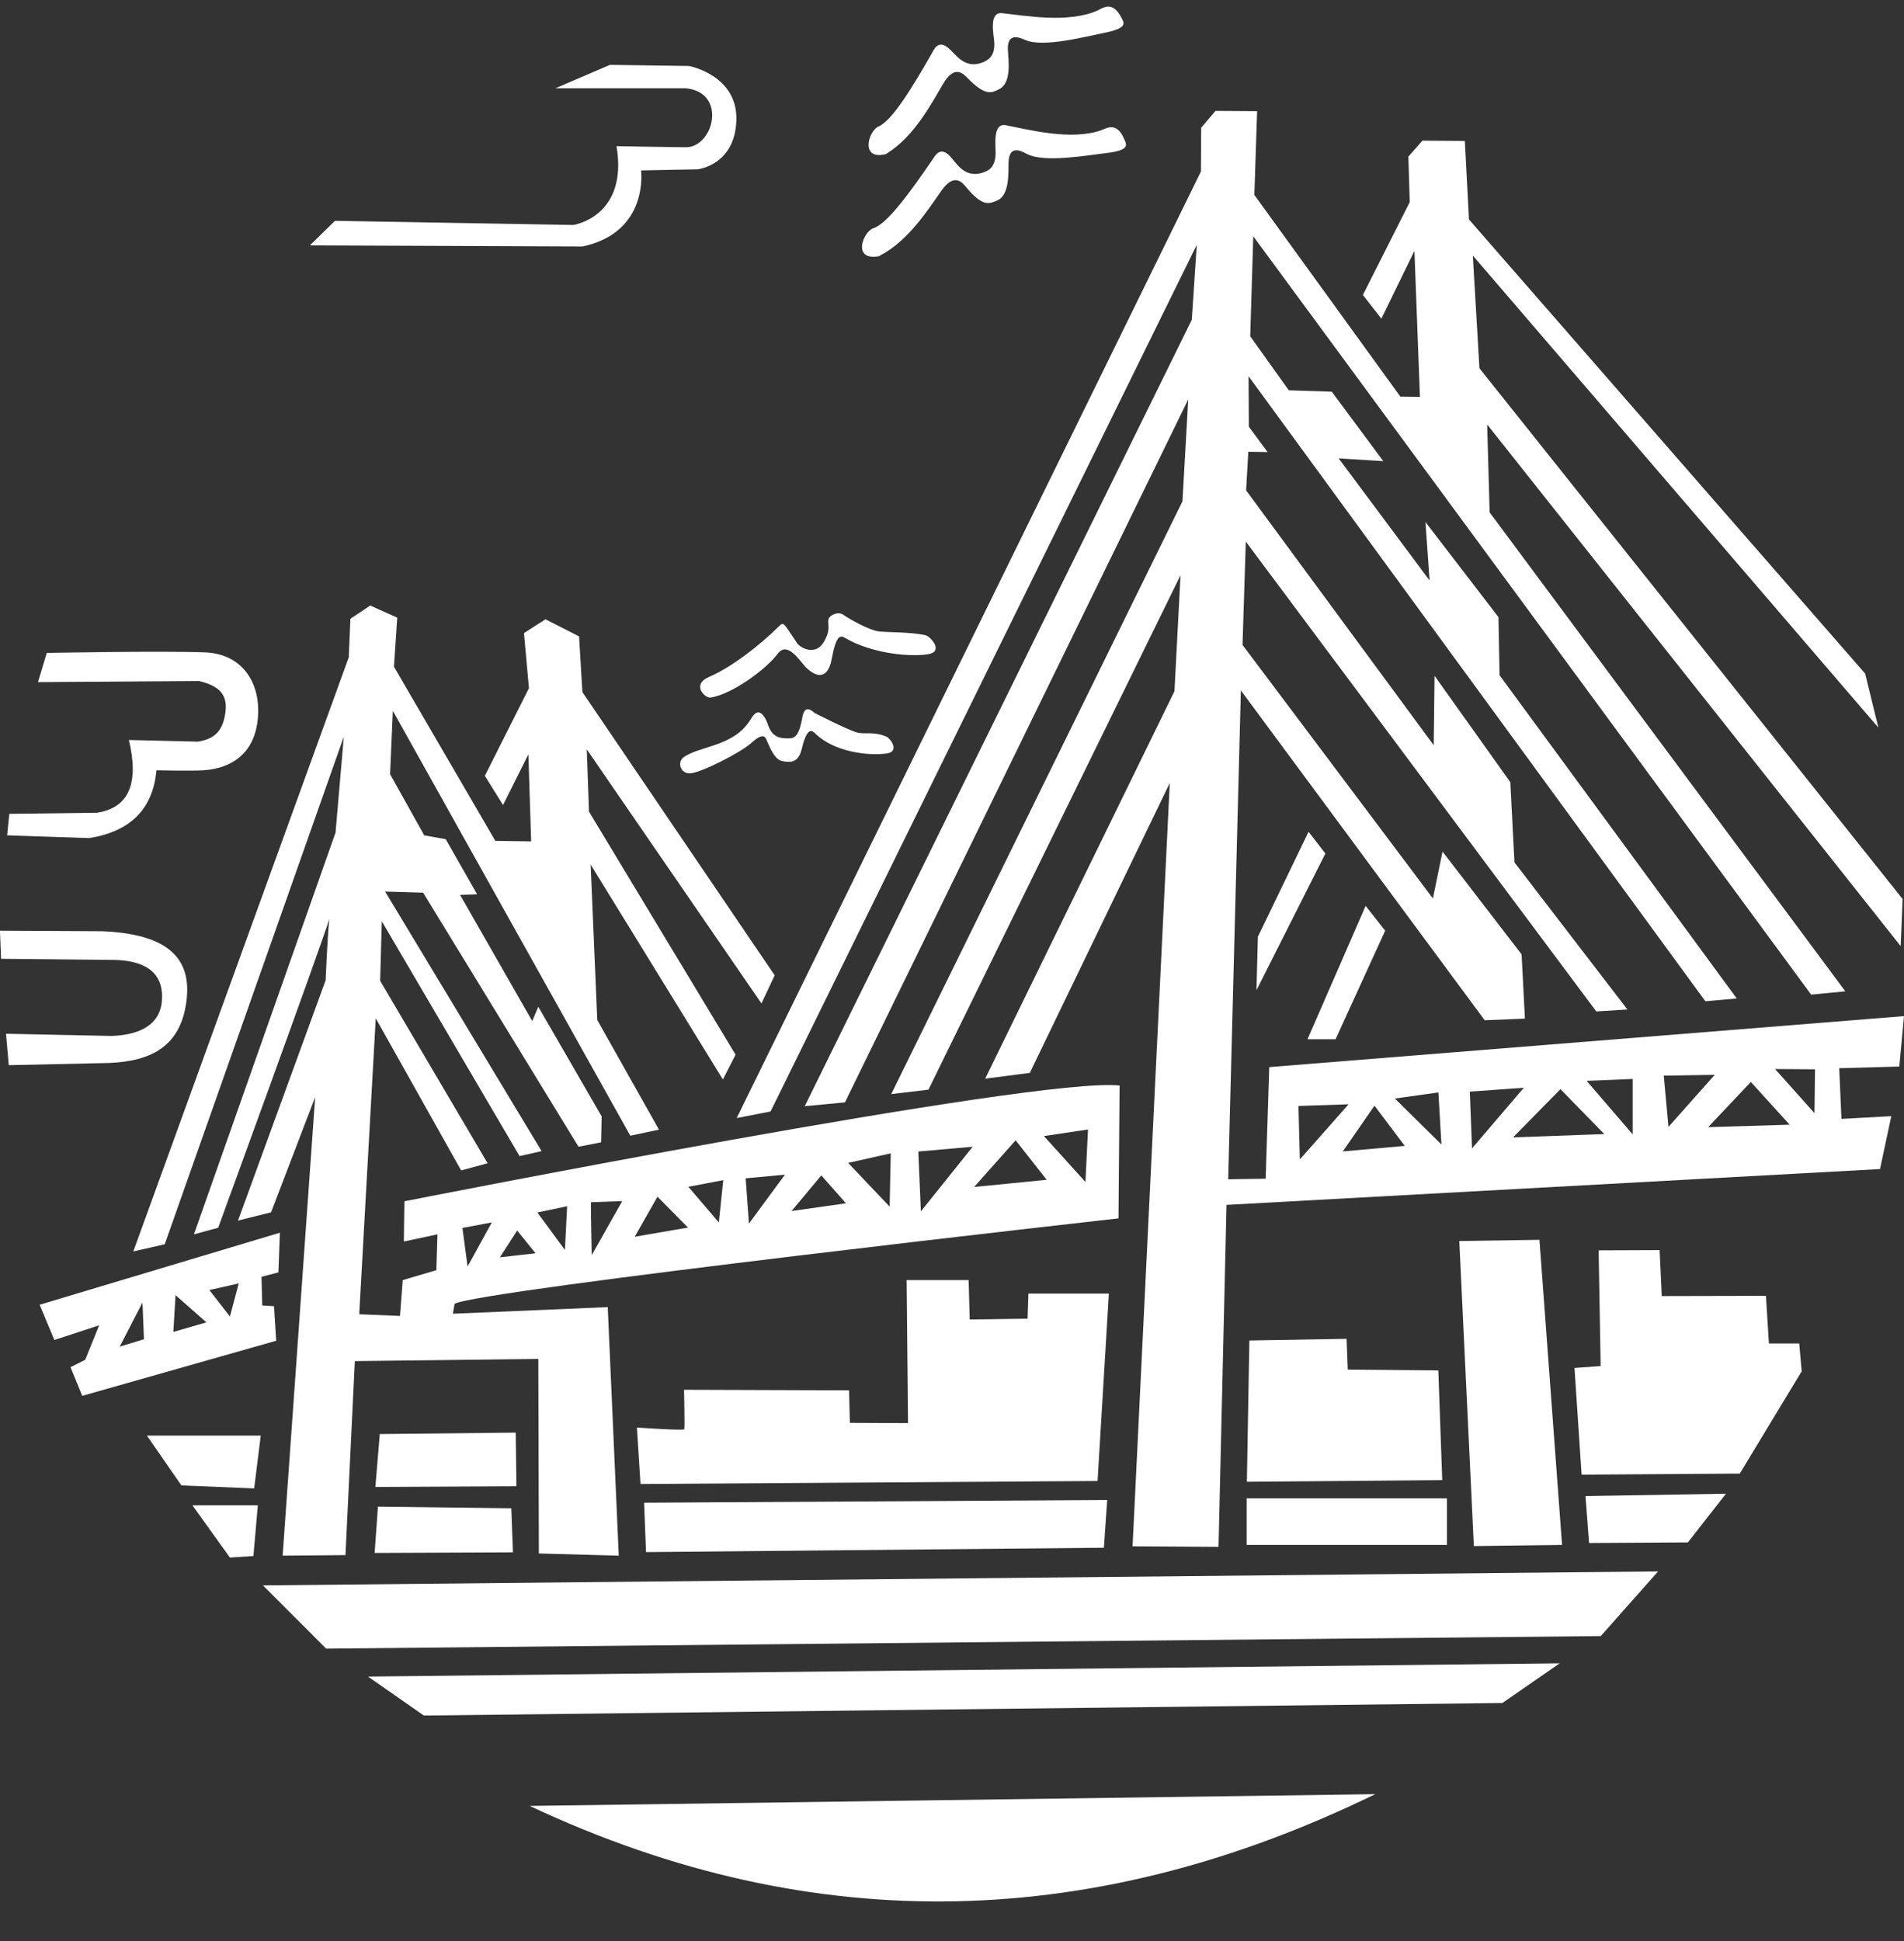 <?xml version="1.0" encoding="UTF-8"?><svg xmlns="http://www.w3.org/2000/svg" xmlns:xlink="http://www.w3.org/1999/xlink" fill="#ffffff" height="1639" preserveAspectRatio="xMidYMid meet" version="1" viewBox="33.1 27.3 1608.1 1639.0" width="1608.1" zoomAndPan="magnify"><rect x="33.1" y="27.3" width="1608.1" height="1639.0" fill="#333333" stroke="none"/><g id="change1_1"><path d="m480.44 1552.2c242.8 114.04 480.59 103.98 714.19-9.928l-714.19 9.928z" fill="inherit"/></g><g id="change1_2"><path d="M343.94 1443L1350.4 1431.8 1302 1465.3 391.09 1475.9z" fill="inherit"/></g><g id="change1_3"><path d="M255.2 1366L1433.5 1354.2 1385.1 1408.8 308.57 1419.4z" fill="inherit"/></g><g id="change1_4"><path d="M157.17 1239.5L253.34 1239.5 247.76 1284.1 186.33 1281.6z" fill="inherit"/></g><g id="change1_5"><path d="M195.64 1298.4L250.86 1298.4 247.14 1341.2 227.28 1342.5z" fill="inherit"/></g><g id="change1_6"><path d="M353.86 1238.2L468.66 1237 469.28 1282.3 350.14 1282.9z" fill="inherit"/></g><g id="change1_7"><path d="m269.48 1068.2l-202.9 60.809 12.41 29.784 37.85-12.41-11.789 29.163-12.41 6.205 9.928 24.199 163.81-46.537-1.862-29.163-9.928-0.621-0.62-24.199 14.271-3.723 1.241-33.507zm-135.27 96.177l19.235-37.23 1.241 31.025-20.476 6.205zm45.297-12.41l1.861-31.025 26.061 22.958-27.922 8.067zm47.778-13.031l-17.374-22.338 24.82-5.584-7.446 27.922z" fill="inherit"/></g><g id="change1_8"><path d="M352.31 1299.5L464.93 1300.9 466.33 1338.1 349.52 1338.6z" fill="inherit"/></g><g id="change1_9"><path d="m33.997 836.91l-0.931-23.734 86.559 0.465c46.818 2.049 75.353 16.984 71.202 56.775-4.245 40.69-30.207 52.853-65.152 54.448l-85.163 1.862-2.327-26.526 89.351 1.861c22.998-0.851 40.939-8.965 42.349-30.249 1.703-25.713-17.638-33.622-40.953-33.972l-94.935-0.93z" fill="inherit"/></g><g id="change1_10"><path d="m40.978 714.51l-1.861 18.149 69.34 2.327c34.622-5.541 53.804-24.399 56.775-57.241 0 0 29.69 0.663 39.557 0 24.502-1.647 43.391-14.6 46.072-43.745 2.784-30.263-13.279-54.652-44.676-55.845-36.764-1.396-133.56 0.465-133.56 0.465l-7.446 24.665 135.89-0.931c17.55 4.149 24.564 11.655 22.338 26.992-2.003 13.8-7.758 21.855-23.269 24.199l-58.171-1.396c8.367 35.247 1.049 57.152-26.992 61.429l-73.994 0.932z" fill="inherit"/></g><g id="change1_11"><path d="m977.77 1056.1l0.931-112.16c-69.34-7.911-604.05 97.728-604.05 97.728l-0.465 33.972 28.388-6.05-0.931 30.249-28.388 8.377-2.327 30.249-34.438-1.396 13.961-249.9 72.133 128.44 22.338-6.05-90.747-154.04 1.396-50.26 116.34 198.25 18.615-4.188-132.17-219.19 32.111 0.931 131.24 214.54 19.08-3.723 0.465-21.872-53.518-92.609-5.119 12.1-60.964-106.57 14.427-0.465-26.526-46.537-18.149-3.258-28.853-51.656 2.327-53.518 200.58 358.8 24.199-5.119-52.122-92.609-5.584-131.24 111.69 181.5 10.704-20.942-123.79-205.23-1.862-52.587 147.52 214.54 11.169-23.734-162.41-239.2-2.792-47.003-28.388-14.427-18.149 11.634 4.188 46.537-37.23 73.994 15.357 24.665 21.407-42.814 2.327 73.529-30.249-0.465-85.629-147.06 2.792-41.418-22.803-10.238-16.753 11.169-1.396 32.576-181.96 501.67 26.526-6.05 151.25-428.61-6.981 80.975-119.6 339.26 20.476-5.584s86.072-235.65 93.912-260.77c-1.381 10.077-3.165 51.815-3.165 51.815l-73.994 202.9 27.922-6.981 37.23-97.263-27.457 387.19 53.052-0.465 7.911-163.81 154.97-1.862 0.465 164.28 67.479 1.861-9.307-209.88-130.77 5.584 1.396-8.377c20.944-11.632 560.78-72.131 560.78-72.131zm-25.75-75.08l-2.172 44.365-35.058-38.781 37.23-5.584zm-61.119 9.153l26.216 33.352-61.274 6.05 35.058-39.402zm-36.299 5.429l-43.745 54.604-2.172-50.57 45.917-4.034zm-69.185 5.584l-0.931 44.986-35.058-36.919 35.989-8.067zm-58.637 18.615l20.787 23.579-45.917 6.515 25.13-30.094zm-30.715-0.62l-30.404 41.263-2.792-38.161 33.196-3.102zm-52.121 4.654l-3.723 35.678-25.75-30.094 29.473-5.584zm-55.535 13.961l25.75 26.061-44.986 7.756 19.236-33.817zm-56.155 4.653l26.371-0.931-25.751 45.606c1e-3 1e-3 -0.93-42.193-0.62-44.675zm-20.166 3.413l-1.862 36.919-23.269-31.645 25.131-5.274zm-42.194 20.476l15.512 19.235-30.094 3.413 14.582-22.648zm-21.407-6.825l-20.476 37.23-4.343-32.576 24.819-4.654z" fill="inherit"/></g><g id="change1_12"><path d="m610.13 667.05c12.787-9.945 42.3-8.92 56.543-31.645 1.792-2.859 6.976-13.138 13.496 0 2.564 5.167 3.188 15.374 17.219 15.357 5.434-7e-3 9.992 1.018 13.263-17.219 0.498-2.775 1.862-12.1 10.471-4.188 0 0 27.552 14.18 36.066 16.521 6.005 1.651 13.742-1.2 24.665 3.49 3.261 1.4 11.529 12.664 0 14.194-15.446 2.05-43.878-1.122-60.033-16.753-2.436-2.357-6.163-6.082-10.471 8.609-1.415 4.826-2.407 16.177-13.263 15.125-6.265-0.607-9.981-0.196-17.451-18.15-1.245-2.993-3.025-6.748-12.798 2.094s-43.512 25.595-51.889 25.828c-8.378 0.232-10.862-9.341-5.818-13.263z" fill="inherit"/></g><g id="change1_13"><path d="m632.46 598.64c17.924-7.624 42.304-26.271 59.102-43.047 3.667-3.662 4.35-0.519 14.659 14.659 3.172 4.67 15.823 10.704 22.57-0.698 6.748-11.402 2.696-14.949 4.188-19.778 0.958-3.1 8.144-6.515 12.565-3.258 4.421 3.258 21.64 13.03 30.016 13.961 8.377 0.931 27.11 0.371 39.324 3.258 3.926 0.928 16.05 13.939 1.629 16.055-17.417 2.556-48.584-1.54-69.108-13.496-4.796-2.794-7.897-3.63-12.1 18.615-1.011 5.351-5.446 20.439-20.709 6.748-5.132-4.603-15.966-23.966-24.665-12.332-10.145 13.568-39.091 34.438-56.775 36.997-4.376 0.634-16.816-10.827-0.696-17.684z" fill="inherit"/></g><g id="change1_14"><path d="m571.04 1232.7s39.557 2.792 40.022 1.396-0.233-33.274-0.233-33.274l139.38 0.465 0.698 27.457 49.097 0.233-1.163-120.76h52.354l0.931 33.274 48.864-0.698 0.698-21.174h67.944l-9.54 158.23-386.03 2.56-3.025-47.701z" fill="inherit"/></g><g id="change1_15"><path d="M577.09 1296.2L968.23 1293.9 965.44 1334.2 578.72 1337.9z" fill="inherit"/></g><g id="change1_16"><path d="M1086 1292.5H1255.16V1331.824H1086z" fill="inherit"/></g><g id="change1_17"><path d="M1088.3 1159.2L1170.4 1157.8 1171.4 1183.8 1247.9 1184.5 1251.2 1277.1 1086.2 1278.5z" fill="inherit"/></g><g id="change1_18"><path d="M1265.6 1075.2L1333.3 1074.2 1352.4 1331.8 1277.9 1332.8z" fill="inherit"/></g><g id="change1_19"><path d="M1362.9 1182.4L1385 1180.8 1383.3 1083.1 1434.8 1082.9 1436.6 1121.7 1524.6 1121.5 1527.1 1161.7 1552.7 1161.7 1554.8 1185.2 1502.5 1271.6 1368.9 1272.5z" fill="inherit"/></g><g id="change1_20"><path d="M1372.2 1290.6L1490.8 1288.6 1458.7 1329.7 1375.2 1330.2z" fill="inherit"/></g><g id="change1_21"><path d="m1641.2 885.31l-536.11 43.047-3.025 94.238-31.645 0.465 10.704-412.78 205.93 278.52 33.972-1.396-2.792-54.216-66.781-86.792-8.144 39.557-160.79-214.07 2.792-87.257 295.98 396.73 26.294-1.629-95.401-124.25-3.49-67.712-63.989-89.817-0.698 58.637-158.46-215.23 1.862-32.576 16.288 0.233-15.823-21.407-0.233-42.582 385.79 527.73 26.526-2.327-200.34-272.94-0.931-49.097-61.662-80.277 3.49 49.329-76.786-103.08 37.695 2.327-43.512-58.637-36.299-1.163-32.576-45.606 2.56-84.465 471.19 640.35 28.853-2.792-300.4-404.41-2.094-74.227 349.26 440.47 1.629-39.789-357.41-448.15-5.584-95.169 342.51 398.59-11.169-45.606-334.6-383.47-3.49-66.315-35.834-0.233-11.867 13.496 1.163 38.393-39.557 78.415 15.59 20.011 27.922-57.241 4.654 123.32-16.521-0.233-123.32-170.33 2.327-70.736-35.136-0.233-12.1 14.194-0.233 36.997-392.08 799.28 28.62-5.584 359.96-731.8-4.188 63.291-326.92 664.08 33.972-3.258 289.93-593.58-4.886 86.094-245.95 500.51 31.413-3.723 212.91-434.42-5.119 97.961-159.86 327.16 37.695-4.886 118.2-244.79-31.413 644.54 72.598 0.465 6.748-288.76 551.93-30.249 9.54-44.676-42.116 2.327-1.862-42.814 50.726-1.396 3.956-42.582zm-511.44 75.855l42.349-1.396-41.185 46.537-1.164-45.141zm37.462 38.394c4.421-6.283 26.759-38.626 26.759-38.626l25.595 33.972-52.354 4.654zm43.978-44.676l36.764-5.119 2.56 43.978-39.324-38.859zm63.291-5.817l45.606-3.258-43.745 51.191-1.861-47.933zm36.531 38.626l40.022-40.72 36.997 37.928-77.019 2.792zm100.99-2.56l-38.858-45.141 38.858-1.629v46.77zm26.293-49.562l43.047-0.698-39.091 43.978-3.956-43.28zm37.463 43.512l36.066-38.161 32.809 36.066-68.875 2.095zm89.817-11.867l-33.274-37.23 33.739 0.233-0.465 36.997z" fill="inherit"/></g><g id="change1_22"><path d="M1095.5 818.29L1094.3 863.43 1152.5 748.02 1138.3 729.64z" fill="inherit"/></g><g id="change1_23"><path d="M1137.4 904.85L1186.5 792.23 1203 813.17 1161.1 904.85z" fill="inherit"/></g><g id="change1_24"><path d="m770.68 220.06c12.1-3.956 31.413-30.947 49.795-57.706 2.133-3.105 6.304-11.93 14.659-3.49 5.419 5.474 12.033 18.907 27.224 14.427 4.891-1.443 11.525-4.084 11.634-16.753 0.054-6.257-2.666-25.695 8.609-23.501 19.673 3.827 54.914 13.03 80.044 4.421 5.05-1.73 13.503-8.023 20.011 7.446 1.85 4.397 5.297 9.249-15.125 11.634-16.699 1.951-52.615 8.457-67.246 0.698-3.726-1.976-14.805-8.479-15.357 6.981-0.304 8.514 1.251 28.013-10.005 32.576-6.47 2.623-11.894 5.286-25.595-11.169-3.417-4.103-10.057-12.943-21.174 2.792-10.833 15.332-27.758 42.193-51.602 54.554-0.563 0.292-1.075 0.73-1.683 0.825-22.339 3.489-12.594-20.987-4.189-23.735z" fill="inherit"/></g><g id="change1_25"><path d="m774.96 134.17c11.741-4.919 28.814-33.38 44.978-61.535 1.876-3.267 5.321-12.4 14.33-4.661 5.843 5.019 13.519 17.875 28.299 12.183 4.759-1.832 11.158-5 10.245-17.637-0.451-6.241-4.73-25.396 6.685-24.119 19.917 2.228 55.786 8.558 80.14-2.05 4.894-2.132 12.812-9.086 20.546 5.807 2.199 4.234 6.026 8.791-14.137 12.816-16.487 3.291-51.761 12.674-66.971 6.12-3.873-1.669-15.44-7.257-14.744 8.197 0.383 8.511 3.507 27.821-7.345 33.277-6.238 3.136-11.429 6.228-26.413-9.068-3.736-3.814-11.068-12.09-20.88 4.491-9.561 16.156-24.264 44.295-47.033 58.539-0.538 0.337-1.013 0.815-1.611 0.958-21.983 5.281-14.244-19.902-6.089-23.318z" fill="inherit"/></g><g id="change1_26"><path d="m294.84 234.48l21.174-20.709 201.27 3.49s46.537-6.748 36.532-66.548c0 0 34.67 0.698 58.404 0.931s35.368-46.537 0-49.795h-110.06l46.072-19.778 66.781 0.931s41.185 7.679 40.022 45.839-32.809 41.418-32.809 41.418l-47.701 0.931s6.981 52.122-49.329 64.221l-230.36-0.931z" fill="inherit"/></g></svg>